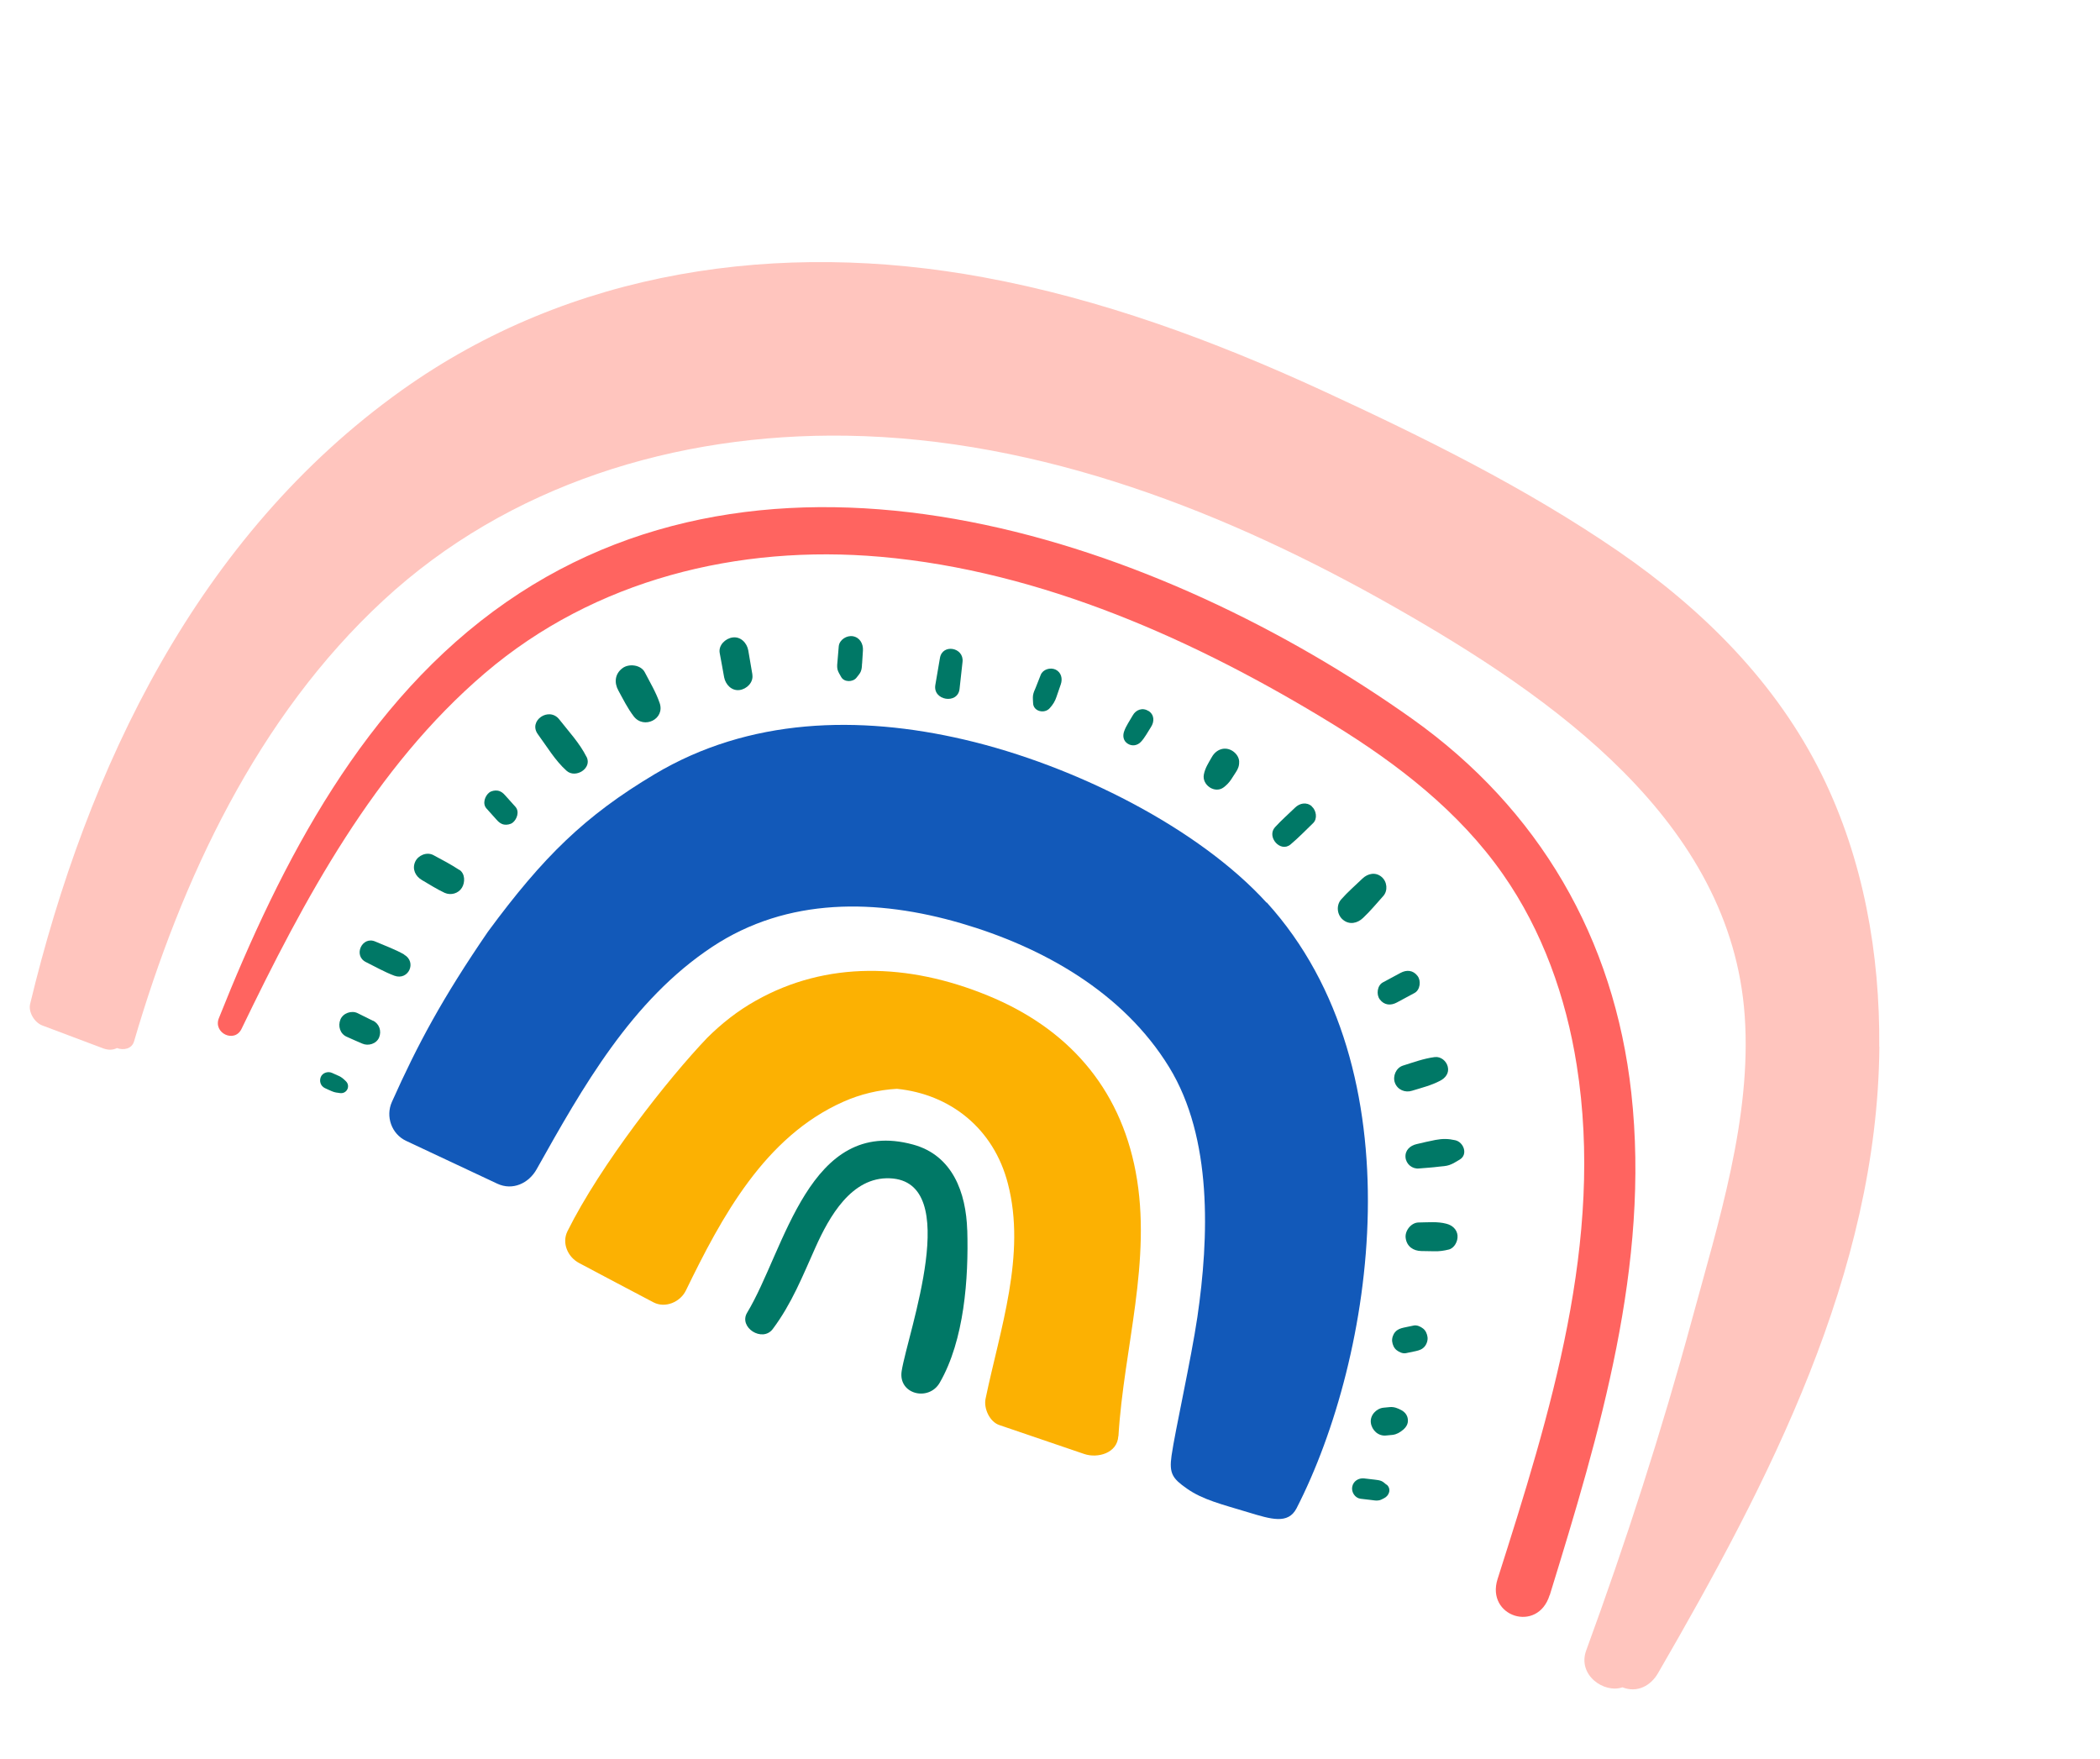 <?xml version="1.0" encoding="UTF-8"?> <svg xmlns="http://www.w3.org/2000/svg" width="160" height="134" viewBox="0 0 160 134" fill="none"><path d="M96.502 68.773C91.386 63.153 82.016 58.34 73.451 56.345C65.442 54.479 57.072 54.687 49.865 58.992C44.562 62.157 41.388 65.269 37.176 70.985C33.706 76.048 31.816 79.573 29.858 83.956C29.362 85.059 29.834 86.4 30.938 86.919C33.257 88.004 35.576 89.09 37.891 90.184C39.059 90.731 40.284 90.152 40.88 89.094C44.402 82.816 48.117 76.207 54.264 72.139C60.005 68.338 66.81 68.468 73.234 70.346C79.387 72.145 85.558 75.564 89.082 81.313C92.389 86.713 92.117 94.275 91.227 100.355C90.755 103.552 89.513 109.1 89.261 110.905C89.067 112.265 89.333 112.648 90.435 113.417C91.642 114.267 93.098 114.614 95.124 115.228C96.842 115.748 98.139 116.155 98.782 114.92C104.684 103.418 108.123 81.536 96.511 68.755L96.502 68.773Z" fill="#1259B9"></path><path d="M85.215 109.417C85.618 102.713 87.798 96.03 86.53 89.288C85.307 82.785 81.286 78.315 75.257 75.848C69.165 73.352 62.96 73.207 57.584 76.24C56.193 77.019 54.984 77.977 53.897 79.056C50.88 82.207 45.749 88.749 43.237 93.803C42.783 94.717 43.27 95.78 44.121 96.228C46.007 97.229 47.901 98.234 49.791 99.225C50.688 99.694 51.831 99.199 52.256 98.326C54.986 92.712 58.26 86.597 64.268 83.935C65.556 83.362 66.943 83.032 68.337 82.956C72.395 83.365 75.708 85.972 76.791 90.175C78.202 95.599 76.186 101.282 75.089 106.578C74.94 107.3 75.399 108.329 76.144 108.575C78.3 109.314 80.461 110.044 82.609 110.778C83.617 111.121 85.131 110.727 85.206 109.413L85.215 109.417Z" fill="#FCB102"></path><path d="M73.693 93.727C73.606 90.871 72.584 88.022 69.564 87.202C61.624 85.038 59.812 95.22 56.927 100.008C56.248 101.128 58.087 102.305 58.876 101.257C60.327 99.321 61.157 97.205 62.136 95.025C63.173 92.718 64.868 89.653 67.796 89.773C73.418 89.997 69.168 101.506 68.699 104.453C68.415 106.232 70.757 106.802 71.597 105.349C73.468 102.111 73.805 97.406 73.697 93.718L73.693 93.727Z" fill="#007866"></path><path d="M105.641 113.123C105.52 113.025 105.408 112.908 105.262 112.843C105.098 112.769 104.927 112.758 104.752 112.734C104.482 112.701 104.199 112.672 103.929 112.638C103.511 112.593 103.1 112.847 103.025 113.285C102.952 113.691 103.244 114.139 103.671 114.189L104.494 114.285C104.66 114.305 104.841 114.342 105.005 114.317C105.175 114.306 105.301 114.22 105.455 114.146C105.85 113.951 106.029 113.429 105.64 113.1L105.641 113.123Z" fill="#007866"></path><path d="M107.265 108.141C107.234 107.82 107.036 107.577 106.761 107.432C106.487 107.287 106.227 107.181 105.91 107.203C105.741 107.215 105.576 107.239 105.406 107.251C104.854 107.31 104.365 107.836 104.447 108.41C104.524 108.97 105.018 109.433 105.606 109.369C105.776 109.357 105.936 109.342 106.11 109.321C106.426 109.276 106.653 109.137 106.895 108.939C107.142 108.732 107.301 108.475 107.265 108.141Z" fill="#007866"></path><path d="M108.764 101.875C108.732 101.63 108.627 101.375 108.424 101.218C108.229 101.064 107.947 100.937 107.703 100.992C107.45 101.043 107.206 101.098 106.953 101.149C106.696 101.209 106.479 101.276 106.296 101.489C106.137 101.67 106.038 101.965 106.07 102.21C106.103 102.455 106.207 102.71 106.411 102.868C106.605 103.021 106.888 103.148 107.132 103.093C107.385 103.042 107.629 102.987 107.882 102.936C108.139 102.876 108.355 102.809 108.539 102.596C108.697 102.415 108.797 102.12 108.764 101.875Z" fill="#007866"></path><path d="M111.053 94.144C111.007 93.662 110.653 93.35 110.201 93.235C109.527 93.052 108.778 93.133 108.084 93.139C107.512 93.145 107.019 93.778 107.1 94.33C107.185 94.971 107.682 95.304 108.291 95.315C108.618 95.319 108.954 95.328 109.281 95.332C109.671 95.343 110 95.293 110.381 95.201C110.811 95.098 111.084 94.563 111.049 94.153L111.053 94.144Z" fill="#007866"></path><path d="M110.878 86.873C110.34 86.752 109.914 86.748 109.364 86.851C108.884 86.942 108.405 87.056 107.927 87.17C107.439 87.28 107.037 87.637 107.087 88.185C107.135 88.689 107.598 89.073 108.102 89.025C108.615 88.981 109.133 88.951 109.645 88.885C109.899 88.856 110.176 88.849 110.423 88.763C110.706 88.671 110.962 88.49 111.212 88.35C111.867 87.965 111.524 87.021 110.878 86.873Z" fill="#007866"></path><path d="M110.305 81.266C110.202 80.836 109.78 80.482 109.317 80.537C108.48 80.644 107.691 80.936 106.886 81.189C106.361 81.358 106.096 81.996 106.278 82.494C106.475 83.032 107.058 83.272 107.583 83.102C108.308 82.88 109.048 82.697 109.723 82.342C110.135 82.133 110.428 81.749 110.305 81.266Z" fill="#007866"></path><path d="M108.004 74.357C107.668 73.91 107.17 73.872 106.706 74.124C106.259 74.362 105.808 74.609 105.362 74.847C104.928 75.079 104.845 75.777 105.129 76.145C105.465 76.592 105.964 76.63 106.428 76.378C106.874 76.14 107.325 75.893 107.772 75.655C108.205 75.422 108.288 74.725 108.004 74.357Z" fill="#007866"></path><path d="M26.341 82.365C26.173 82.201 26.033 82.073 25.824 81.979C25.65 81.901 25.477 81.823 25.294 81.741C24.984 81.602 24.574 81.735 24.444 82.049C24.309 82.373 24.427 82.744 24.752 82.9C24.925 82.978 25.094 83.065 25.281 83.138C25.491 83.232 25.689 83.255 25.918 83.282C26.439 83.341 26.727 82.725 26.341 82.365Z" fill="#007866"></path><path d="M28.406 77.767C28.022 77.573 27.634 77.387 27.25 77.193C26.784 76.962 26.135 77.186 25.936 77.677C25.737 78.169 25.905 78.77 26.421 78.991C26.813 79.167 27.205 79.343 27.601 79.51C28.057 79.715 28.676 79.533 28.884 79.046C29.083 78.554 28.904 78.002 28.419 77.762L28.406 77.767Z" fill="#007866"></path><path d="M30.793 72.722C30.105 72.326 29.329 72.053 28.604 71.739C27.592 71.284 26.885 72.808 27.881 73.3C28.589 73.651 29.305 74.06 30.046 74.338C31.118 74.732 31.784 73.299 30.789 72.731L30.793 72.722Z" fill="#007866"></path><path d="M34.993 66.277C34.358 65.861 33.694 65.508 33.022 65.151C32.518 64.881 31.854 65.163 31.633 65.656C31.383 66.212 31.652 66.761 32.138 67.045C32.711 67.379 33.272 67.741 33.879 68.025C34.354 68.238 34.933 68.07 35.197 67.63C35.44 67.235 35.448 66.558 34.997 66.268L34.993 66.277Z" fill="#007866"></path><path d="M39.27 61.468C39.016 61.178 38.753 60.885 38.496 60.605C38.336 60.423 38.178 60.286 37.925 60.239C37.722 60.202 37.447 60.254 37.282 60.377C36.948 60.633 36.736 61.228 37.064 61.595C37.318 61.884 37.581 62.178 37.838 62.458C37.998 62.639 38.156 62.776 38.409 62.824C38.611 62.86 38.887 62.808 39.052 62.685C39.386 62.43 39.598 61.834 39.27 61.468Z" fill="#007866"></path><path d="M44.685 57.662C44.158 56.614 43.329 55.727 42.611 54.812C41.831 53.815 40.22 54.911 40.984 55.945C41.671 56.879 42.298 57.949 43.167 58.724C43.846 59.335 45.133 58.544 44.694 57.666L44.685 57.662Z" fill="#007866"></path><path d="M50.257 53.555C49.977 52.739 49.525 51.988 49.126 51.217C48.825 50.643 47.908 50.537 47.422 50.911C46.844 51.342 46.783 52.016 47.117 52.616C47.484 53.285 47.822 53.974 48.285 54.577C49.052 55.579 50.689 54.791 50.257 53.555Z" fill="#007866"></path><path d="M57.325 51.391C57.218 50.774 57.117 50.169 57.011 49.551C56.912 48.992 56.439 48.483 55.82 48.567C55.273 48.639 54.721 49.158 54.836 49.758C54.946 50.367 55.065 50.979 55.171 51.597C55.275 52.148 55.739 52.652 56.344 52.573C56.892 52.502 57.417 51.992 57.321 51.401L57.325 51.391Z" fill="#007866"></path><path d="M65.683 50.575C65.705 50.234 65.727 49.893 65.748 49.552C65.777 49.049 65.51 48.568 64.983 48.474C64.514 48.395 63.955 48.735 63.905 49.239C63.875 49.598 63.845 49.958 63.815 50.317C63.793 50.537 63.762 50.776 63.807 50.993C63.856 51.201 63.989 51.393 64.091 51.581C64.314 51.988 64.976 51.978 65.249 51.641C65.359 51.493 65.5 51.348 65.574 51.184C65.664 50.983 65.669 50.777 65.678 50.562L65.683 50.575Z" fill="#007866"></path><path d="M73.108 52.496C73.187 51.808 73.266 51.12 73.336 50.428C73.46 49.322 71.8 49.015 71.614 50.137C71.494 50.818 71.384 51.503 71.264 52.184C71.058 53.374 72.969 53.684 73.108 52.496Z" fill="#007866"></path><path d="M80.499 53.076C80.607 52.763 80.715 52.45 80.823 52.136C80.971 51.709 80.861 51.222 80.418 51.012C80.017 50.831 79.46 50.998 79.294 51.416C79.169 51.744 79.03 52.076 78.905 52.404C78.827 52.577 78.741 52.769 78.709 52.963C78.677 53.156 78.708 53.379 78.712 53.567C78.729 54.211 79.578 54.395 79.968 53.967C80.229 53.678 80.38 53.439 80.504 53.067L80.499 53.076Z" fill="#007866"></path><path d="M87.496 54.169C87.054 53.883 86.543 54.07 86.301 54.51C86.081 54.904 85.793 55.301 85.649 55.719C85.52 56.078 85.59 56.46 85.934 56.669C86.26 56.87 86.652 56.805 86.918 56.53C87.227 56.208 87.446 55.769 87.69 55.397C87.964 54.983 87.96 54.455 87.5 54.16L87.496 54.169Z" fill="#007866"></path><path d="M94.414 58.023C94.4 57.688 94.182 57.393 93.911 57.216C93.322 56.842 92.662 57.093 92.336 57.67C92.082 58.115 91.816 58.511 91.721 59.016C91.57 59.815 92.57 60.494 93.238 59.983C93.472 59.803 93.639 59.626 93.8 59.391C93.917 59.203 94.044 59.019 94.157 58.839C94.33 58.577 94.423 58.345 94.41 58.032L94.414 58.023Z" fill="#007866"></path><path d="M99.945 61.428C99.541 61.083 99.022 61.189 98.669 61.535C98.161 62.03 97.621 62.5 97.146 63.021C96.478 63.752 97.554 64.992 98.333 64.333C98.934 63.825 99.483 63.26 100.047 62.713C100.396 62.377 100.289 61.736 99.941 61.438L99.945 61.428Z" fill="#007866"></path><path d="M105.266 66.812C104.806 66.419 104.212 66.547 103.807 66.935C103.265 67.459 102.677 67.962 102.181 68.529C101.797 68.97 101.858 69.688 102.312 70.067C102.804 70.486 103.425 70.348 103.851 69.936C104.398 69.426 104.888 68.824 105.389 68.27C105.761 67.856 105.688 67.166 105.266 66.812Z" fill="#007866"></path><path d="M118.075 121.537C121.882 109.182 125.737 96.355 124.291 83.274C122.992 71.498 117.267 61.646 107.605 54.773C88.572 41.256 59.733 31.195 38.583 45.866C27.736 53.392 21.44 65.626 16.676 77.573C16.221 78.706 17.87 79.502 18.406 78.383C23.15 68.554 28.524 58.471 36.95 51.282C45.306 44.151 56.256 41.472 67.078 42.42C79.364 43.5 91.172 48.794 101.584 55.193C106.489 58.208 111.183 61.84 114.504 66.599C117.516 70.901 119.315 75.974 120.129 81.141C122.249 94.504 118.115 107.709 114.103 120.3C113.187 123.167 117.157 124.457 118.066 121.533L118.075 121.537Z" fill="#FF6460"></path><path d="M143.181 79.756C143.242 72.691 141.981 65.492 138.819 59.061C135.358 52.025 129.77 46.456 123.315 42.01C116.252 37.16 108.42 33.29 100.644 29.709C92.44 25.936 83.863 22.773 74.964 21.133C59.375 18.251 43.461 20.563 30.601 29.739C15.081 40.811 6.636 58.461 2.294 76.495C2.15 77.11 2.626 77.905 3.226 78.13C4.776 78.706 6.318 79.3 7.877 79.88C8.273 80.025 8.625 79.997 8.91 79.851C9.419 80.036 10.041 79.92 10.214 79.34C13.833 66.989 19.61 54.62 29.214 45.735C38.71 36.945 51.491 32.995 64.502 33.195C79.318 33.426 93.564 39.026 106.318 46.291C118.287 53.104 131.906 62.588 132.932 77.41C133.469 85.172 130.917 93.146 128.913 100.534C126.599 109.054 123.886 117.46 120.854 125.745C120.17 127.609 122.203 129.038 123.616 128.554C124.731 129 125.773 128.438 126.324 127.479C134.749 112.923 143.046 97.017 143.19 79.76L143.181 79.756Z" fill="#FFC5BE"></path></svg> 